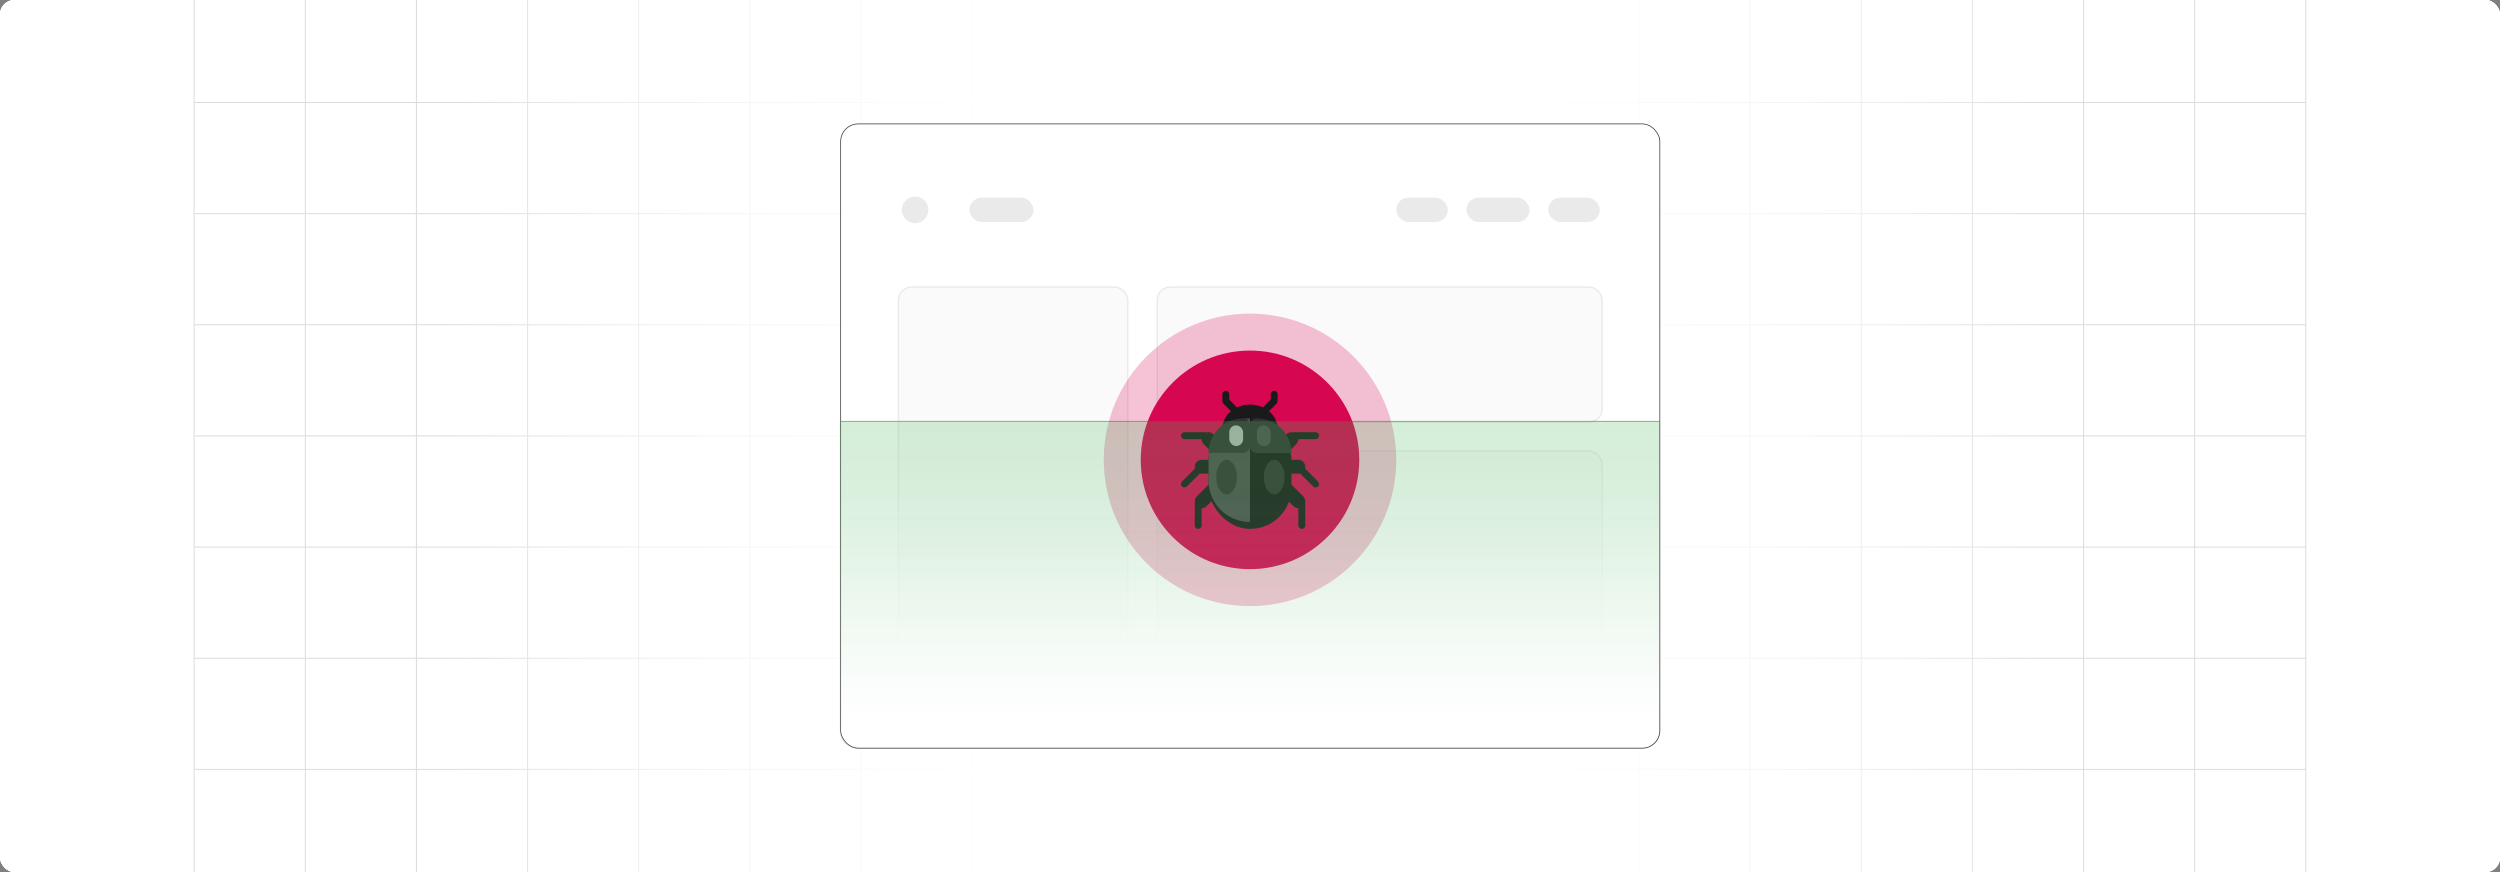 <?xml version="1.0" encoding="UTF-8"?><svg id="Layer_1" xmlns="http://www.w3.org/2000/svg" xmlns:xlink="http://www.w3.org/1999/xlink" viewBox="0 0 860 300"><rect x="0" y="0" width="860" height="300" fill="#808080" stroke="none"/><defs><clipPath id="clippath"><rect y="-.038" width="860" height="300.076" fill="none" stroke-width="0"/></clipPath><clipPath id="clippath-1"><rect y="-.038" width="860" height="300.076" fill="none" stroke-width="0"/></clipPath><linearGradient id="linear-gradient" x1="152.112" y1="150" x2="707.889" y2="150" gradientUnits="userSpaceOnUse"><stop offset="0" stop-color="#fff" stop-opacity="0"/><stop offset=".002" stop-color="#fff" stop-opacity=".01"/><stop offset=".043" stop-color="#fff" stop-opacity=".215"/><stop offset=".085" stop-color="#fff" stop-opacity=".399"/><stop offset=".13" stop-color="#fff" stop-opacity=".56"/><stop offset=".177" stop-color="#fff" stop-opacity=".697"/><stop offset=".226" stop-color="#fff" stop-opacity=".807"/><stop offset=".279" stop-color="#fff" stop-opacity=".893"/><stop offset=".337" stop-color="#fff" stop-opacity=".953"/><stop offset=".404" stop-color="#fff" stop-opacity=".989"/><stop offset=".501" stop-color="#fff"/><stop offset=".606" stop-color="#fff" stop-opacity=".99"/><stop offset=".672" stop-color="#fff" stop-opacity=".956"/><stop offset=".728" stop-color="#fff" stop-opacity=".898"/><stop offset=".778" stop-color="#fff" stop-opacity=".816"/><stop offset=".824" stop-color="#fff" stop-opacity=".71"/><stop offset=".868" stop-color="#fff" stop-opacity=".58"/><stop offset=".909" stop-color="#fff" stop-opacity=".425"/><stop offset=".948" stop-color="#fff" stop-opacity=".246"/><stop offset=".985" stop-color="#fff" stop-opacity=".048"/><stop offset=".993" stop-color="#fff" stop-opacity="0"/></linearGradient><linearGradient id="linear-gradient-2" x1="429.556" y1="245.327" x2="429.556" y2="143.325" gradientUnits="userSpaceOnUse"><stop offset="0" stop-color="#fff"/><stop offset=".11" stop-color="#fff" stop-opacity=".982"/><stop offset=".234" stop-color="#fff" stop-opacity=".929"/><stop offset=".365" stop-color="#fff" stop-opacity=".84"/><stop offset=".5" stop-color="#fff" stop-opacity=".717"/><stop offset=".639" stop-color="#fff" stop-opacity=".558"/><stop offset=".78" stop-color="#fff" stop-opacity=".363"/><stop offset=".922" stop-color="#fff" stop-opacity=".137"/><stop offset="1" stop-color="#fff" stop-opacity="0"/></linearGradient><linearGradient id="linear-gradient-3" x1="429.999" y1="257.382" x2="429.999" y2="144.915" gradientUnits="userSpaceOnUse"><stop offset="0" stop-color="#fff" stop-opacity="0"/><stop offset=".065" stop-color="#e9f6eb" stop-opacity=".118"/><stop offset=".229" stop-color="#b9e3c0" stop-opacity=".385"/><stop offset=".392" stop-color="#91d39c" stop-opacity=".606"/><stop offset=".551" stop-color="#72c680" stop-opacity=".778"/><stop offset=".704" stop-color="#5bbe6d" stop-opacity=".901"/><stop offset=".85" stop-color="#4eb861" stop-opacity=".975"/><stop offset=".979" stop-color="#4ab75d"/></linearGradient></defs><rect y="0" width="860" height="300" rx="5" ry="5" fill="#fff" stroke-width="0"/><rect y="0" width="860" height="300" rx="5" ry="5" fill="#fff" stroke-width="0"/><g clip-path="url(#clippath)"><rect y="0" width="860" height="300" rx="5" ry="5" fill="#fff" stroke-width="0"/><g clip-path="url(#clippath-1)"><rect y="-.038" width="860" height="300" rx="5" ry="5" fill="#fff" stroke-width="0"/><rect x="66.787" y="-2.966" width="726.419" height="305.872" fill="none" stroke="#dbdcdd" stroke-miterlimit="10" stroke-width=".353"/><polyline points="66.791 264.672 105.02 264.672 143.248 264.672 143.265 264.672 181.493 264.672 219.705 264.672 219.721 264.672 257.95 264.672 296.178 264.672 296.195 264.672 334.423 264.672 372.651 264.672 410.896 264.672 449.108 264.672 487.337 264.672 487.353 264.672 525.581 264.672 563.81 264.672 563.826 264.672 602.054 264.672 640.267 264.672 640.283 264.672 678.511 264.672 716.74 264.672 754.968 264.672 754.984 264.672 793.213 264.672" fill="none" stroke="#dbdcdd" stroke-miterlimit="10" stroke-width=".353"/><polyline points="66.791 226.428 105.02 226.428 143.248 226.428 143.265 226.428 181.493 226.428 219.705 226.428 219.721 226.428 257.95 226.428 296.178 226.428 296.195 226.428 334.423 226.428 372.651 226.428 410.896 226.428 449.108 226.428 487.337 226.428 487.353 226.428 525.581 226.428 563.81 226.428 563.826 226.428 602.054 226.428 640.267 226.428 640.283 226.428 678.511 226.428 716.74 226.428 754.968 226.428 754.984 226.428 793.213 226.428" fill="none" stroke="#dbdcdd" stroke-miterlimit="10" stroke-width=".353"/><polyline points="66.791 188.199 105.02 188.199 143.248 188.199 143.265 188.199 181.493 188.199 219.705 188.199 219.721 188.199 257.95 188.199 296.178 188.199 296.195 188.199 334.423 188.199 372.651 188.199 410.896 188.199 449.108 188.199 487.337 188.199 487.353 188.199 525.581 188.199 563.81 188.199 563.826 188.199 602.054 188.199 640.267 188.199 640.283 188.199 678.511 188.199 716.74 188.199 754.968 188.199 754.984 188.199 793.213 188.199" fill="none" stroke="#dbdcdd" stroke-miterlimit="10" stroke-width=".353"/><polyline points="66.791 149.954 105.02 149.954 143.248 149.954 143.265 149.954 181.493 149.954 219.705 149.954 219.721 149.954 257.95 149.954 296.178 149.954 296.195 149.954 334.423 149.954 372.651 149.954 410.896 149.954 449.108 149.954 487.337 149.954 487.353 149.954 525.581 149.954 563.81 149.954 563.826 149.954 602.054 149.954 640.267 149.954 640.283 149.954 678.511 149.954 716.74 149.954 754.968 149.954 754.984 149.954 793.213 149.954" fill="none" stroke="#dbdcdd" stroke-miterlimit="10" stroke-width=".353"/><polyline points="66.791 111.726 105.02 111.726 143.248 111.726 143.265 111.726 181.493 111.726 219.705 111.726 219.721 111.726 257.95 111.726 296.178 111.726 296.195 111.726 334.423 111.726 372.651 111.726 410.896 111.726 449.108 111.726 487.337 111.726 487.353 111.726 525.581 111.726 563.81 111.726 563.826 111.726 602.054 111.726 640.267 111.726 640.283 111.726 678.511 111.726 716.74 111.726 754.968 111.726 754.984 111.726 793.213 111.726" fill="none" stroke="#dbdcdd" stroke-miterlimit="10" stroke-width=".353"/><polyline points="66.791 73.498 105.02 73.498 143.248 73.498 143.265 73.498 181.493 73.498 219.705 73.498 219.721 73.498 257.95 73.498 296.178 73.498 296.195 73.498 334.423 73.498 372.651 73.498 410.896 73.498 449.108 73.498 487.337 73.498 487.353 73.498 525.581 73.498 563.81 73.498 563.826 73.498 602.054 73.498 640.267 73.498 640.283 73.498 678.511 73.498 716.74 73.498 754.968 73.498 754.984 73.498 793.213 73.498" fill="none" stroke="#dbdcdd" stroke-miterlimit="10" stroke-width=".353"/><polyline points="66.791 35.269 105.02 35.269 143.248 35.269 143.265 35.269 181.493 35.269 219.705 35.269 219.721 35.269 257.95 35.269 296.178 35.269 296.195 35.269 334.423 35.269 372.651 35.269 410.896 35.269 449.108 35.269 487.337 35.269 487.353 35.269 525.581 35.269 563.81 35.269 563.826 35.269 602.054 35.269 640.267 35.269 640.283 35.269 678.511 35.269 716.74 35.269 754.968 35.269 754.984 35.269 793.213 35.269" fill="none" stroke="#dbdcdd" stroke-miterlimit="10" stroke-width=".353"/><polyline points="754.966 -2.982 754.966 -2.966 754.966 35.273 754.966 73.498 754.966 111.722 754.966 111.738 754.966 149.947 754.966 188.202 754.966 226.427 754.966 264.666 754.966 302.906" fill="none" stroke="#dbdcdd" stroke-miterlimit="10" stroke-width=".353"/><polyline points="716.742 -2.982 716.742 -2.966 716.742 35.273 716.742 73.498 716.742 111.722 716.742 111.738 716.742 149.947 716.742 188.202 716.742 226.427 716.742 264.666 716.742 302.906" fill="none" stroke="#dbdcdd" stroke-miterlimit="10" stroke-width=".353"/><polyline points="678.517 -2.982 678.517 -2.966 678.517 35.273 678.517 73.498 678.517 111.722 678.517 111.738 678.517 149.947 678.517 188.202 678.517 226.427 678.517 264.666 678.517 302.906" fill="none" stroke="#dbdcdd" stroke-miterlimit="10" stroke-width=".353"/><polyline points="640.262 -2.982 640.262 -2.966 640.262 35.273 640.262 73.498 640.262 111.722 640.262 111.738 640.262 149.947 640.262 188.202 640.262 226.427 640.262 264.666 640.262 302.906" fill="none" stroke="#dbdcdd" stroke-miterlimit="10" stroke-width=".353"/><polyline points="602.053 -2.982 602.053 -2.966 602.053 35.273 602.053 73.498 602.053 111.722 602.053 111.738 602.053 149.947 602.053 188.202 602.053 226.427 602.053 264.666 602.053 302.906" fill="none" stroke="#dbdcdd" stroke-miterlimit="10" stroke-width=".353"/><polyline points="563.813 -2.982 563.813 -2.966 563.813 35.273 563.813 73.498 563.813 111.722 563.813 111.738 563.813 149.947 563.813 188.202 563.813 226.427 563.813 264.666 563.813 302.906" fill="none" stroke="#dbdcdd" stroke-miterlimit="10" stroke-width=".353"/><polyline points="525.588 -2.982 525.588 -2.966 525.588 35.273 525.588 73.498 525.588 111.722 525.588 111.738 525.588 149.947 525.588 188.202 525.588 226.427 525.588 264.666 525.588 302.906" fill="none" stroke="#dbdcdd" stroke-miterlimit="10" stroke-width=".353"/><polyline points="487.334 -2.982 487.334 -2.966 487.334 35.273 487.334 73.498 487.334 111.722 487.334 111.738 487.334 149.947 487.334 188.202 487.334 226.427 487.334 264.666 487.334 302.906" fill="none" stroke="#dbdcdd" stroke-miterlimit="10" stroke-width=".353"/><polyline points="449.109 -2.982 449.109 -2.966 449.109 35.273 449.109 73.498 449.109 111.722 449.109 111.738 449.109 149.947 449.109 188.202 449.109 226.427 449.109 264.666 449.109 302.906" fill="none" stroke="#dbdcdd" stroke-miterlimit="10" stroke-width=".353"/><polyline points="410.899 -2.982 410.899 -2.966 410.899 35.273 410.899 73.498 410.899 111.722 410.899 111.738 410.899 149.947 410.899 188.202 410.899 226.427 410.899 264.666 410.899 302.906" fill="none" stroke="#dbdcdd" stroke-miterlimit="10" stroke-width=".353"/><polyline points="372.645 -2.982 372.645 -2.966 372.645 35.273 372.645 73.498 372.645 111.722 372.645 111.738 372.645 149.947 372.645 188.202 372.645 226.427 372.645 264.666 372.645 302.906" fill="none" stroke="#dbdcdd" stroke-miterlimit="10" stroke-width=".353"/><polyline points="334.42 -2.982 334.42 -2.966 334.42 35.273 334.42 73.498 334.42 111.722 334.42 111.738 334.42 149.947 334.42 188.202 334.42 226.427 334.42 264.666 334.42 302.906" fill="none" stroke="#dbdcdd" stroke-miterlimit="10" stroke-width=".353"/><polyline points="296.18 -2.982 296.18 -2.966 296.18 35.273 296.18 73.498 296.18 111.722 296.18 111.738 296.18 149.947 296.18 188.202 296.18 226.427 296.18 264.666 296.18 302.906" fill="none" stroke="#dbdcdd" stroke-miterlimit="10" stroke-width=".353"/><polyline points="257.956 -2.982 257.956 -2.966 257.956 35.273 257.956 73.498 257.956 111.722 257.956 111.738 257.956 149.947 257.956 188.202 257.956 226.427 257.956 264.666 257.956 302.906" fill="none" stroke="#dbdcdd" stroke-miterlimit="10" stroke-width=".353"/><polyline points="219.701 -2.982 219.701 -2.966 219.701 35.273 219.701 73.498 219.701 111.722 219.701 111.738 219.701 149.947 219.701 188.202 219.701 226.427 219.701 264.666 219.701 302.906" fill="none" stroke="#dbdcdd" stroke-miterlimit="10" stroke-width=".353"/><polyline points="181.491 -2.982 181.491 -2.966 181.491 35.273 181.491 73.498 181.491 111.722 181.491 111.738 181.491 149.947 181.491 188.202 181.491 226.427 181.491 264.666 181.491 302.906" fill="none" stroke="#dbdcdd" stroke-miterlimit="10" stroke-width=".353"/><polyline points="143.252 -2.982 143.252 -2.966 143.252 35.273 143.252 73.498 143.252 111.722 143.252 111.738 143.252 149.947 143.252 188.202 143.252 226.427 143.252 264.666 143.252 302.906" fill="none" stroke="#dbdcdd" stroke-miterlimit="10" stroke-width=".353"/><polyline points="105.027 -2.982 105.027 -2.966 105.027 35.273 105.027 73.498 105.027 111.722 105.027 111.738 105.027 149.947 105.027 188.202 105.027 226.427 105.027 264.666 105.027 302.906" fill="none" stroke="#dbdcdd" stroke-miterlimit="10" stroke-width=".353"/><rect x="152.112" y="-2.785" width="555.777" height="305.57" fill="url(#linear-gradient)" stroke-width="0"/></g></g><rect x="289.193" y="42.618" width="281.787" height="214.76" rx="6.057" ry="6.057" fill="#fff" stroke="#333" stroke-miterlimit="10" stroke-width=".25"/><circle cx="314.797" cy="72.197" r="4.572" fill="#eaeaea" stroke-width="0"/><rect x="333.476" y="68.002" width="22.037" height="8.389" rx="4.195" ry="4.195" fill="#eaeaea" stroke-width="0"/><rect x="480.308" y="68.002" width="17.747" height="8.389" rx="4.195" ry="4.195" fill="#eaeaea" stroke-width="0"/><rect x="504.468" y="68.002" width="21.7" height="8.389" rx="4.195" ry="4.195" fill="#eaeaea" stroke-width="0"/><rect x="532.58" y="68.002" width="17.747" height="8.389" rx="4.195" ry="4.195" fill="#eaeaea" stroke-width="0"/><rect x="309.049" y="98.743" width="78.893" height="135.523" rx="4.598" ry="4.598" fill="#fafafa" stroke="#eaeaea" stroke-miterlimit="10" stroke-width=".502"/><rect x="398.107" y="98.743" width="153.017" height="46.465" rx="4.503" ry="4.503" fill="#fafafa" stroke="#eaeaea" stroke-miterlimit="10" stroke-width=".502"/><rect x="398.107" y="155.097" width="153.017" height="79.169" rx="4.766" ry="4.766" fill="#fafafa" stroke="#eaeaea" stroke-miterlimit="10" stroke-width=".502"/><rect x="297.941" y="143.325" width="263.231" height="102.002" fill="url(#linear-gradient-2)" stroke-width="0"/><path d="M289.192,171.483v78.57c0,4.047,3.282,7.329,7.329,7.329h267.129c2.689,0,5.043-1.452,6.315-3.617" fill="none" stroke-width="0"/><path d="M323.61,257.382h240.04c2.792,0,5.224-1.564,6.461-3.866.55-1.031.868-2.208.868-3.462V93.97" fill="none" stroke-width="0"/><line x1="289.02" y1="144.915" x2="570.979" y2="144.915" fill="none" stroke="#4ab75d" stroke-miterlimit="10" stroke-width=".224"/><circle cx="430" cy="158.189" r="50.307" fill="#d60650" opacity=".24" stroke-width="0"/><path d="M467.591,158.185c0,11.786-5.422,22.3-13.903,29.186-6.465,5.261-14.708,8.412-23.688,8.412-8.98,0-17.223-3.152-23.688-8.412-8.481-6.886-13.903-17.4-13.903-29.186,0-20.758,16.832-37.591,37.591-37.591,20.758,0,37.591,16.832,37.591,37.591Z" fill="#d60650" stroke-width="0"/><g id="Bug"><path d="M446.63,162.941h-4.752c-1.312.001-2.376-1.062-2.377-2.374-.001-1.312,1.062-2.376,2.374-2.377h4.754c1.312-.001,2.376,1.062,2.377,2.374.001,1.312-1.062,2.376-2.374,2.377h-.003,0Z" fill="#1a1a1a" stroke-width="0"/><path d="M452.57,167.692c-.315 0-.617-.125-.84-.348l-4.752-4.752c-.464-.464-.464-1.216,0-1.68s1.216-.464,1.68,0l4.752,4.752c.464.464.464,1.216-0,1.68-.223.223-.525.348-.84.348h0Z" fill="#1a1a1a" stroke-width="0"/><path d="M418.121,162.941h-4.752c-1.312.001-2.376-1.062-2.377-2.374-.001-1.312,1.062-2.376,2.374-2.377h4.754c1.312,0,2.376,1.064,2.376,2.376s-1.064,2.376-2.376,2.376Z" fill="#1a1a1a" stroke-width="0"/><path d="M407.43,167.692c-.656,0-1.188-.532-1.188-1.188,0-.315.125-.617.348-.84l4.752-4.752c.464-.464,1.216-.464,1.68,0s.464,1.216,0,1.68h0l-4.752,4.752c-.223.223-.525.348-.84.348Z" fill="#1a1a1a" stroke-width="0"/><path d="M413.37,174.82c-1.312-0-2.376-1.064-2.375-2.376,0-.63.25-1.234.696-1.679l4.752-4.752c.928-.927,2.433-.926,3.36.003.926.927.926,2.429,0,3.357l-4.752,4.752c-.445.446-1.05.697-1.68.696Z" fill="#1a1a1a" stroke-width="0"/><path d="M412.182,181.947c-.656 0-1.188-.531-1.188-1.187v-7.129c0-.656.532-1.188,1.188-1.188s1.188.532,1.188,1.188h0v7.127c0.0.656-.531,1.188-1.187,1.188h-.001Z" fill="#1a1a1a" stroke-width="0"/><path d="M443.067,153.438c-.656-0-1.188-.532-1.188-1.188,0-.315.125-.617.348-.84l2.376-2.376c.223-.223.525-.348.84-.348h7.127c.656.001,1.187.533,1.187,1.189-.001.655-.532,1.186-1.187,1.187h-6.635l-2.028,2.028c-.223.223-.525.348-.84.348Z" fill="#1a1a1a" stroke-width="0"/><path d="M441.879,155.814c-1.312-0-2.376-1.064-2.375-2.376,0-.63.25-1.234.696-1.679l2.376-2.376c.928-.928,2.432-.928,3.36,0,.928.928.928,2.432,0,3.36l-2.376,2.376c-.445.446-1.05.697-1.68.696Z" fill="#1a1a1a" stroke-width="0"/><path d="M446.63,174.82c-.63.001-1.235-.25-1.68-.696l-4.752-4.752c-.928-.928-.928-2.432,0-3.36s2.432-.928,3.36,0h0l4.752,4.752c.928.928.927,2.432-0,3.36-.445.445-1.05.696-1.679.696Z" fill="#1a1a1a" stroke-width="0"/><path d="M447.818,181.947c-.656 0-1.188-.531-1.188-1.187v-7.129c0-.656.532-1.188,1.188-1.188s1.188.532,1.188,1.188h0v7.127c0.0.656-.531,1.188-1.187,1.188h-.001Z" fill="#1a1a1a" stroke-width="0"/><path d="M416.933,153.438c-.315 0-.617-.125-.84-.348l-2.028-2.028h-6.635c-.656-.001-1.187-.533-1.187-1.189.001-.655.532-1.186,1.187-1.187h7.127c.315,0,.617.125.84.348l2.376,2.376c.464.464.464,1.216-0,1.68-.223.223-.525.348-.84.348Z" fill="#1a1a1a" stroke-width="0"/><path d="M418.121,155.814c-.63.001-1.235-.25-1.68-.696l-2.376-2.376c-.928-.928-.928-2.432,0-3.36s2.432-.928,3.36,0l2.376,2.376c.928.928.927,2.432-0,3.36-.445.445-1.05.696-1.679.696Z" fill="#1a1a1a" stroke-width="0"/><path d="M433.564,143.935c-.656-0-1.188-.532-1.188-1.188,0-.315.125-.617.348-.84l4.404-4.404v-1.884c0-.656.532-1.188,1.188-1.188s1.188.532,1.188,1.188v2.376c0,.315-.125.617-.348.84l-4.752,4.752c-.223.223-.525.348-.84.348Z" fill="#1a1a1a" stroke-width="0"/><path d="M426.436,143.935c-.315 0-.617-.125-.84-.348l-4.752-4.752c-.223-.223-.348-.525-.348-.84v-2.376c0-.656.532-1.188,1.188-1.188s1.188.532,1.188,1.188v1.884l4.404,4.404c.464.464.464,1.216-0,1.68-.223.223-.525.348-.84.348Z" fill="#1a1a1a" stroke-width="0"/><ellipse cx="430" cy="147.498" rx="9.503" ry="8.315" fill="#1a1a1a" stroke-width="0"/><rect x="415.745" y="143.935" width="28.509" height="38.012" rx="14.255" ry="14.255" fill="#1a1a1a" stroke-width="0"/><ellipse cx="438.315" cy="164.129" rx="3.564" ry="5.939" fill="#333" stroke-width="0"/><path d="M430,143.935h0v35.636h0c-7.873,0-14.255-6.382-14.255-14.255h0v-7.127c0-7.873,6.382-14.255,14.255-14.255Z" fill="#4d4d4d" stroke-width="0"/><path d="M430,153.438v-7.127c0-1.312-1.064-2.376-2.376-2.376h0c-6.561,0-11.879,5.318-11.879,11.879h0s11.879,0,11.879,0c1.312,0,2.376-1.064,2.376-2.376Z" fill="#333" stroke-width="0"/><path d="M430,153.438v-7.127c0-1.312,1.064-2.376,2.376-2.376h0c6.561,0,11.879,5.318,11.879,11.879h0s-11.879,0-11.879,0c-1.312,0-2.376-1.064-2.376-2.376h0Z" fill="#333" stroke-width="0"/><rect x="422.873" y="146.31" width="4.752" height="7.127" rx="2.376" ry="2.376" fill="#b1b1b1" stroke-width="0"/><rect x="432.376" y="146.31" width="4.752" height="7.127" rx="2.376" ry="2.376" fill="#4d4d4d" stroke-width="0"/><ellipse cx="421.945" cy="164.129" rx="3.564" ry="5.939" fill="#333" stroke-width="0"/></g><path d="M289.02,144.915h281.959v106.41c0,3.343-2.714,6.057-6.057,6.057h-269.845c-3.343,0-6.057-2.714-6.057-6.057v-106.41h0Z" fill="url(#linear-gradient-3)" opacity=".23" stroke="#58595b" stroke-miterlimit="10" stroke-width=".224"/></svg>